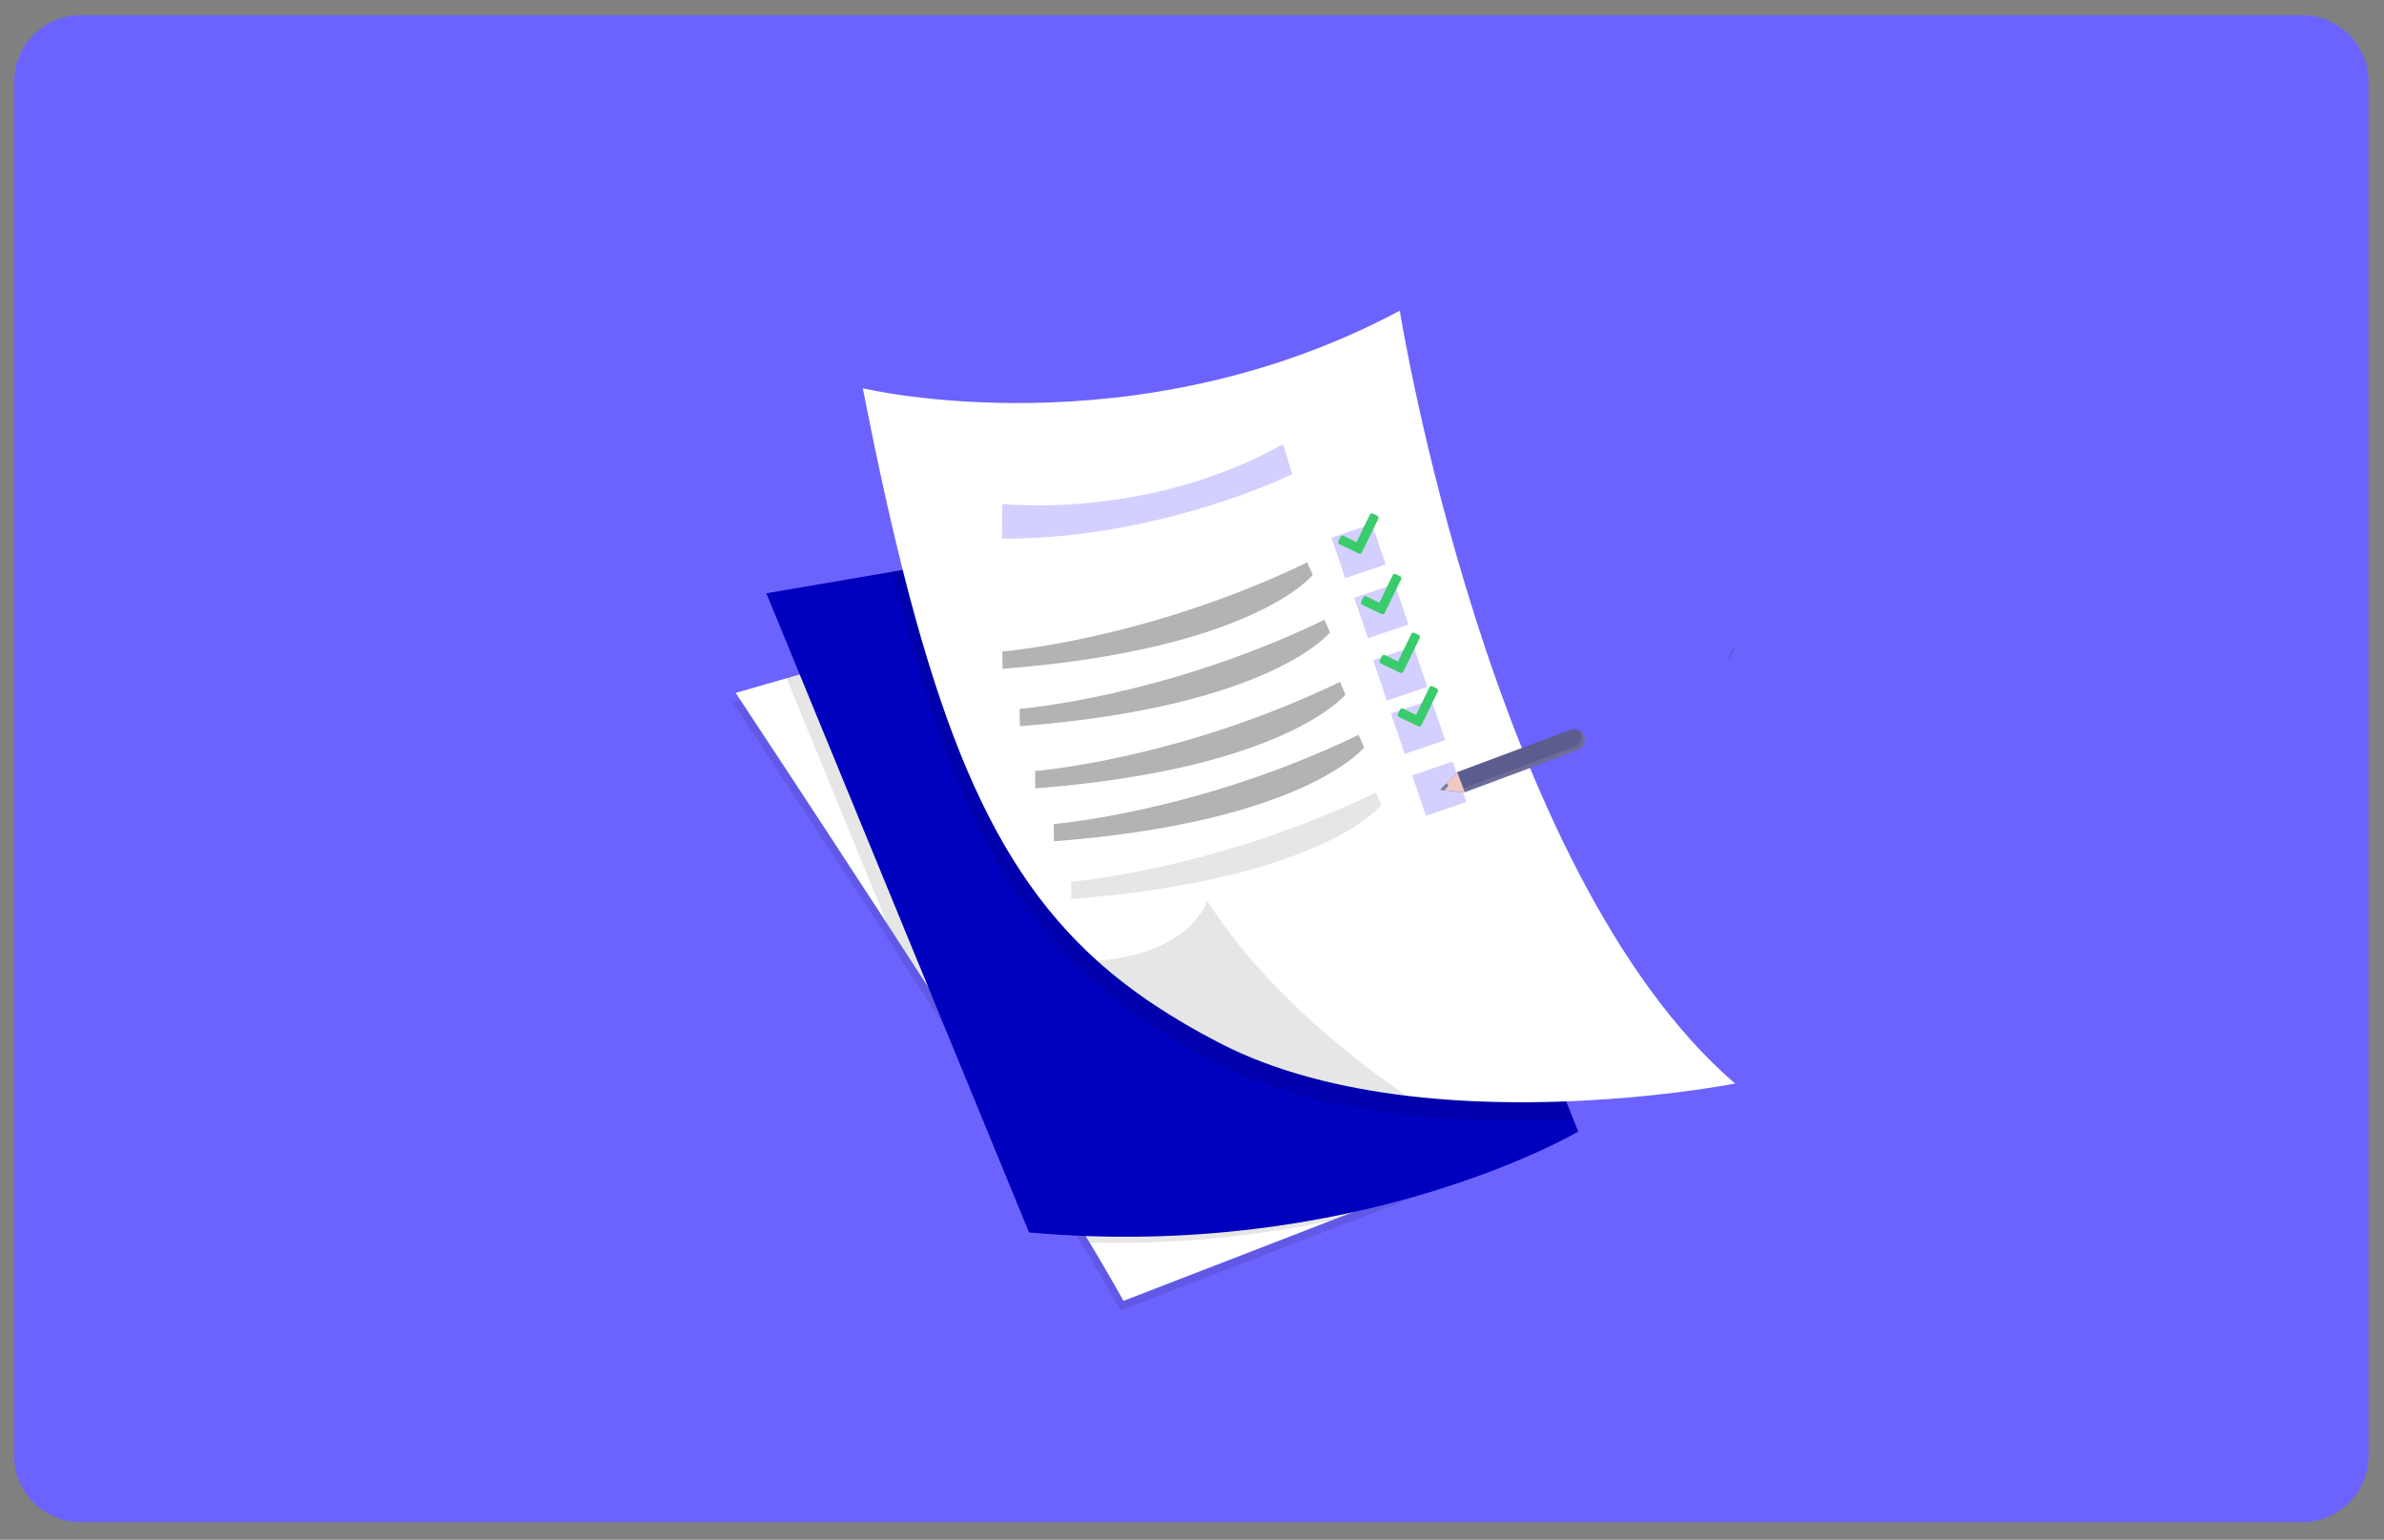 <?xml version="1.0" encoding="utf-8"?>
<!-- Generator: Adobe Illustrator 23.0.3, SVG Export Plug-In . SVG Version: 6.00 Build 0)  -->
<svg version="1.1" id="Layer_1" xmlns="http://www.w3.org/2000/svg" xmlns:xlink="http://www.w3.org/1999/xlink" x="0px" y="0px"
	 viewBox="0 0 909.3 587.3" style="enable-background:new 0 0 909.3 587.3;" xml:space="preserve">
<rect x="0" y="0" width="909.3" height="587.3" fill="#808080" stroke="none"/>
<style type="text/css">
	.st0{display:none;}
	.st1{display:inline;opacity:0.2;fill:#FF0000;stroke:#000000;stroke-miterlimit:10;enable-background:new    ;}
	.st2{display:inline;}
	.st3{fill:url(#SVGID_1_);}
	.st4{fill:#FFFFFF;}
	.st5{fill:#6C63FF;}
	.st6{fill:url(#SVGID_2_);}
	.st7{opacity:0.5;fill:#6C63FF;enable-background:new    ;}
	.st8{opacity:0.2;fill:#6C63FF;enable-background:new    ;}
	.st9{fill:#69F0AE;}
	.st10{display:inline;opacity:0.1;fill:#6C63FF;enable-background:new    ;}
	.st11{display:inline;fill:#C8CAD7;}
	.st12{display:inline;opacity:0.1;enable-background:new    ;}
	.st13{display:inline;fill:#474157;}
	.st14{display:inline;fill:#4C4C78;}
	.st15{display:inline;fill:#FFFFFF;}
	.st16{display:inline;fill:#EDEDF4;}
	.st17{display:inline;fill:#6C63FF;}
	.st18{display:inline;opacity:0.5;fill:#6C63FF;enable-background:new    ;}
	.st19{display:inline;opacity:0.5;fill:#DCE0ED;enable-background:new    ;}
	.st20{display:inline;opacity:0.5;}
	.st21{fill:#DCE0ED;}
	.st22{fill:#4C4C78;}
	.st23{opacity:0.5;fill:#DCE0ED;enable-background:new    ;}
	.st24{opacity:0.5;}
	.st25{opacity:0.1;enable-background:new    ;}
	.st26{fill:#0000BF;}
	.st27{opacity:0.3;fill:#6C63FF;enable-background:new    ;}
	.st28{opacity:0.3;enable-background:new    ;}
	.st29{fill:none;}
	.st30{opacity:0.1;}
	.st31{fill:#5C5C8E;}
	.st32{opacity:0.1;fill:#FFFFFF;enable-background:new    ;}
	.st33{fill:#EFC8C4;}
	.st34{fill:#727A9C;}
	.st35{fill:#3ACC6C;}
</style>
<g class="st0">
	<rect x="-16.3" y="-128.9" class="st1" width="1130" height="868.1"/>
	<g id="Layer_3" class="st2">
		
			<linearGradient id="SVGID_1_" gradientUnits="userSpaceOnUse" x1="534.6" y1="341.09" x2="534.6" y2="-158.41" gradientTransform="matrix(1 0 0 1 0 259.71)">
			<stop  offset="0" style="stop-color:#808080;stop-opacity:0.25"/>
			<stop  offset="0.54" style="stop-color:#808080;stop-opacity:0.12"/>
			<stop  offset="1" style="stop-color:#808080;stop-opacity:0.1"/>
		</linearGradient>
		<rect x="156.9" y="101.3" class="st3" width="755.4" height="499.5"/>
		<rect x="163.5" y="160.3" class="st4" width="740.3" height="425.4"/>
		<rect x="163.5" y="111.6" class="st5" width="740.3" height="48.7"/>
		
			<linearGradient id="SVGID_2_" gradientUnits="userSpaceOnUse" x1="534.6" y1="302.29" x2="534.6" y2="-68.81" gradientTransform="matrix(1 0 0 1 0 259.71)">
			<stop  offset="0" style="stop-color:#808080;stop-opacity:0.25"/>
			<stop  offset="0.54" style="stop-color:#808080;stop-opacity:0.12"/>
			<stop  offset="1" style="stop-color:#808080;stop-opacity:0.1"/>
		</linearGradient>
		<rect x="173.9" y="190.9" class="st6" width="721.4" height="371.1"/>
		<rect x="182.9" y="159" class="st7" width="86.8" height="69.4"/>
		<rect x="270.7" y="159" class="st4" width="86.8" height="69.4"/>
		<rect x="358.5" y="159" class="st8" width="86.8" height="69.4"/>
		<rect x="446.3" y="197.6" class="st4" width="86.8" height="69.4"/>
		<rect x="534.2" y="197.6" class="st4" width="86.8" height="69.4"/>
		<rect x="622" y="197.6" class="st7" width="86.8" height="69.4"/>
		<rect x="709.8" y="197.6" class="st4" width="86.8" height="69.4"/>
		<rect x="797.6" y="159" class="st8" width="86.8" height="69.4"/>
		<rect x="182.9" y="229.8" class="st8" width="86.8" height="69.4"/>
		<rect x="270.7" y="229.8" class="st8" width="86.8" height="69.4"/>
		<rect x="358.5" y="229.8" class="st4" width="86.8" height="69.4"/>
		<rect x="446.3" y="268.4" class="st7" width="86.8" height="69.4"/>
		<rect x="534.2" y="268.4" class="st4" width="86.8" height="69.4"/>
		<rect x="622" y="268.4" class="st8" width="86.8" height="69.4"/>
		<rect x="709.8" y="268.4" class="st7" width="86.8" height="69.4"/>
		<rect x="797.6" y="229.8" class="st4" width="86.8" height="69.4"/>
		<rect x="182.9" y="299.7" class="st4" width="86.8" height="69.4"/>
		<rect x="270.7" y="299.7" class="st4" width="86.8" height="69.4"/>
		<rect x="358.5" y="299.7" class="st8" width="86.8" height="69.4"/>
		<rect x="446.3" y="338.2" class="st4" width="86.8" height="69.4"/>
		<rect x="534.2" y="338.2" class="st8" width="86.8" height="69.4"/>
		<rect x="622" y="338.2" class="st4" width="86.8" height="69.4"/>
		<rect x="709.8" y="338.2" class="st4" width="86.8" height="69.4"/>
		<rect x="797.6" y="299.7" class="st8" width="86.8" height="69.4"/>
		<rect x="182.9" y="369.6" class="st4" width="86.8" height="69.4"/>
		<rect x="270.7" y="369.6" class="st7" width="86.8" height="69.4"/>
		<rect x="358.5" y="369.6" class="st7" width="86.8" height="69.4"/>
		<rect x="446.3" y="408.1" class="st4" width="86.8" height="69.4"/>
		<rect x="534.2" y="408.1" class="st4" width="86.8" height="69.4"/>
		<rect x="622" y="408.1" class="st7" width="86.8" height="69.4"/>
		<rect x="709.8" y="408.1" class="st4" width="86.8" height="69.4"/>
		<rect x="797.6" y="369.6" class="st7" width="86.8" height="69.4"/>
		<rect x="182.9" y="440.3" class="st7" width="86.8" height="69.4"/>
		<rect x="270.7" y="440.3" class="st8" width="86.8" height="69.4"/>
		<rect x="358.5" y="440.3" class="st4" width="86.8" height="69.4"/>
		<rect x="446.3" y="478.9" class="st7" width="86.8" height="69.4"/>
		<rect x="534.2" y="478.9" class="st8" width="86.8" height="69.4"/>
		<rect x="622" y="478.9" class="st4" width="86.8" height="69.4"/>
		<rect x="709.8" y="478.9" class="st8" width="86.8" height="69.4"/>
		<rect x="797.6" y="440.3" class="st4" width="86.8" height="69.4"/>
		<rect x="189.9" y="306.3" class="st9" width="26.5" height="26.5"/>
		<rect x="452.5" y="166.5" class="st9" width="26.5" height="26.5"/>
		<rect x="449.7" y="306.3" class="st9" width="26.5" height="26.5"/>
		<rect x="539.3" y="411.9" class="st9" width="26.5" height="26.5"/>
		<rect x="714" y="344.9" class="st9" width="26.5" height="26.5"/>
	</g>
</g>
<g id="cb7db7bb-371f-430c-ab8e-9f8547f8cfe6" class="st0">
	<title>dashboard</title>
	<ellipse class="st10" cx="492.8" cy="671.5" rx="290" ry="12.9"/>
	<path class="st11" d="M664.9,648.7v7.8H433.6v-6.3c39.4-14.6,59.4-58.3,44.9-97.7c-7-18.9-21.3-34.3-39.6-42.7h224.5
		c-38.2,17.5-54.9,62.6-37.5,100.7C633.7,627.6,647.6,641.2,664.9,648.7L664.9,648.7z"/>
	<path class="st12" d="M663.3,509.8c-20.9,9.6-36.3,28.1-42,50.4H480.9c-5.7-22.3-21.1-40.8-42-50.4L663.3,509.8L663.3,509.8z"/>
	<path class="st11" d="M168.8,469.9v43.9c0,24.2,17.7,43.9,39.6,43.9h680.4c21.9,0,39.6-19.7,39.6-43.9v-43.9H168.8L168.8,469.9z"/>
	<path class="st12" d="M664.9,648.7v7.8H433.6v-6.3c6.3-2.4,12.3-5.6,17.8-9.5h199.2C655.1,643.8,659.9,646.5,664.9,648.7z"/>
	<path class="st11" d="M366.7,643.1h365.1c5.2,0,9.5,4.3,9.5,9.5v4.2c0,5.2-4.3,9.5-9.5,9.5H366.7c-5.2,0-9.5-4.3-9.5-9.5v-4.2
		C357.2,647.4,361.5,643.1,366.7,643.1z"/>
	<path class="st13" d="M928.5-11.1c0-21.9-17.8-39.6-39.6-39.6H208.5c-21.9,0-39.6,17.7-39.7,39.6v489.6h759.7V-11.1z"/>
	<path class="st14" d="M907.8,6.6v420.7c0,10.8-8.7,19.5-19.5,19.5l0,0H209.1c-10.8,0-19.5-8.7-19.5-19.5l0,0V6.6
		c0-10.8,8.7-19.5,19.5-19.5h679.2C899-12.9,907.8-4.2,907.8,6.6L907.8,6.6z"/>
	<circle class="st15" cx="548.6" cy="-31.8" r="9.2"/>
	<circle class="st15" cx="548.6" cy="515.7" r="22.6"/>
	<path class="st15" d="M341.3-3.1v449.9H209.1c-10.8,0-19.5-8.7-19.5-19.5l0,0V6.6l0.7-2.6l1.9-7.1H341.3L341.3-3.1z"/>
	<polygon class="st14" points="358.3,3.9 358.3,44.4 189.6,44.4 189.6,6.6 190.3,3.9 	"/>
	<path class="st11" d="M907.8,6.6H189.6c0-10.8,8.7-19.5,19.5-19.5l0,0h679.2C899-12.9,907.8-4.2,907.8,6.6L907.8,6.6z"/>
	<circle class="st16" cx="209.1" cy="-3.1" r="4.9"/>
	<circle class="st16" cx="223.7" cy="-3.1" r="4.9"/>
	<circle class="st16" cx="238.3" cy="-3.1" r="4.9"/>
	<rect x="214.8" y="21.8" class="st17" width="101.3" height="9.3"/>
	<rect x="214.8" y="67.3" class="st18" width="101.3" height="9.3"/>
	<rect x="214.8" y="99.4" class="st18" width="101.3" height="9.3"/>
	<rect x="214.8" y="131.6" class="st18" width="101.3" height="9.3"/>
	<rect x="214.8" y="163.8" class="st18" width="101.3" height="9.3"/>
	<rect x="214.8" y="195.9" class="st18" width="101.3" height="9.3"/>
	<rect x="214.8" y="228.1" class="st18" width="101.3" height="9.3"/>
	<rect x="214.8" y="260.3" class="st18" width="101.3" height="9.3"/>
	<rect x="424.3" y="56.1" class="st19" width="449" height="1.5"/>
	<rect x="424.3" y="90.9" class="st19" width="449" height="1.5"/>
	<rect x="424.3" y="125.8" class="st19" width="449" height="1.5"/>
	<rect x="424.3" y="160.6" class="st19" width="449" height="1.5"/>
	<rect x="424.3" y="195.4" class="st19" width="449" height="1.5"/>
	<polygon class="st18" points="873.3,196.9 423.7,196.9 423.7,128.4 465,148.7 507.6,154.5 545.1,143.2 590.3,108.2 613,95.1 
		629.6,91.9 645.5,92.7 671.6,105.6 707.1,128.3 735,131.8 757.1,124.2 804,85.8 827.9,77.3 852.9,81.2 873.3,93 	"/>
	<path class="st17" d="M502.1,154.5c-40.5,0-77.9-24.8-78.4-25.1l1.1-1.7c0.6,0.4,58.2,38.5,107.1,19.4
		c17.9-6.9,30.5-17.8,42.9-28.2c12.8-10.9,25-21.3,41.5-25.7c19-5.1,39.7-0.5,55.4,12.4c13.4,11,40.2,28.8,68.5,23.5
		c14.4-2.7,26.6-13.2,39.5-24.4c24.6-21.4,50.2-43.5,94.3-11.8l-1.2,1.6C830,63.7,805,85.3,781,106.2c-13.1,11.3-25.4,22-40.4,24.9
		c-29.1,5.5-56.4-12.6-70.2-23.9c-15.2-12.5-35.3-17-53.6-12c-16.1,4.4-28,14.5-40.7,25.3c-12.4,10.6-25.3,21.5-43.4,28.6
		C522.9,152.8,512.5,154.6,502.1,154.5z"/>
	<circle class="st17" cx="640.3" cy="91.7" r="11.1"/>
	<g class="st20">
		<rect x="464" y="274.9" class="st21" width="66" height="14"/>
		<rect x="615.5" y="274.9" class="st21" width="66" height="14"/>
		<rect x="767.1" y="274.9" class="st21" width="66" height="14"/>
	</g>
	<path class="st17" d="M459.3,372.7c0-20.4,16.6-36.1,37.1-36.1h0.3v-9.3h-0.3c-25.6,0-46.4,19.9-46.4,45.4
		c0,13.4,5.8,26.1,15.9,34.9l6.6-6.6C464.1,394,459.3,383.6,459.3,372.7z"/>
	<path class="st18" d="M497.6,327.3v9.3c20.5,0.1,37,16.8,36.8,37.3c-0.1,20.5-16.8,37-37.3,36.8c-8.7-0.1-17.1-3.2-23.7-8.8
		l-6.6,6.6c19.3,16.9,48.6,14.9,65.4-4.4c16.9-19.3,14.9-48.6-4.4-65.4C519.4,331.4,508.7,327.4,497.6,327.3L497.6,327.3z"/>
	<path class="st18" d="M801.6,336.1c20.4,0,36.1,16.6,36.1,37.1c0,0.1,0,0.2,0,0.3h9.3c0-0.1,0-0.2,0-0.3
		c0-25.6-19.9-46.4-45.4-46.4c-13.4,0-26.1,5.8-34.9,15.9l6.6,6.6C780.3,340.9,790.7,336.1,801.6,336.1z"/>
	<path class="st17" d="M847,374.4h-9.3c-0.1,20.5-16.8,37-37.3,36.8c-20.5-0.1-37-16.8-36.8-37.3c0.1-8.7,3.2-17.1,8.8-23.7
		l-6.6-6.6c-16.9,19.3-14.9,48.6,4.4,65.4c19.3,16.9,48.6,14.9,65.4-4.4C842.9,396.3,847,385.5,847,374.4L847,374.4z"/>
	<path class="st18" d="M666.8,330l-1.8,9.3c13.6,5.5,22.3,18.8,22.3,34.4c0,20.5-16.6,37.1-37.1,37.1s-37.1-16.6-37.1-37.1
		c0-14.7,8.7-28.1,22.2-34l-4.1-8.3c-23.3,10.5-33.8,38-23.2,61.3c10.5,23.3,38,33.8,61.3,23.2c16.6-7.5,27.3-24,27.3-42.2
		C696.6,353.6,684.7,336.5,666.8,330z"/>
	<path class="st17" d="M651.4,336c4.4,0,8.8,0.9,12.9,2.7l1.8-9.3c-4.7-1.8-9.7-2.7-14.8-2.7c-6.6,0-13,1.4-19,4.1l4.2,8.3
		C641.2,337.1,646.3,336,651.4,336z"/>
</g>
<g id="Layer_3_2_" class="st0">
	<g id="cb7db7bb-371f-430c-ab8e-9f8547f8cfe6_1_" class="st2">
		<title>dashboard</title>
		<path class="st22" d="M903.4,30.2v526c0,13.5-10.9,24.4-24.4,24.4l0,0H29.8c-13.5,0-24.4-10.9-24.4-24.4l0,0v-526
			c0-13.5,10.9-24.4,24.4-24.4H879C892.4,5.8,903.4,16.7,903.4,30.2L903.4,30.2z"/>
		<path class="st4" d="M195.1,43.1v537.5H29.8c-13.5,0-24.4-10.4-24.4-23.3l0,0V54.7l0.9-3.1l2.4-8.5L195.1,43.1L195.1,43.1z"/>
		<polygon class="st22" points="196.7,41.8 196.7,92.4 5.4,92.4 5.4,45.1 6.2,41.8 		"/>
		<rect x="36.9" y="61.3" class="st5" width="126.7" height="11.6"/>
		<rect x="36.9" y="106.1" class="st7" width="126.7" height="11.6"/>
		<rect x="36.9" y="146.2" class="st7" width="126.7" height="11.6"/>
		<rect x="36.9" y="186.5" class="st7" width="126.7" height="11.6"/>
		<rect x="36.9" y="226.8" class="st7" width="126.7" height="11.6"/>
		<rect x="36.9" y="266.9" class="st7" width="126.7" height="11.6"/>
		<rect x="36.9" y="307.2" class="st7" width="126.7" height="11.6"/>
		<rect x="36.9" y="347.4" class="st7" width="126.7" height="11.6"/>
		<rect x="298.9" y="92.1" class="st23" width="561.4" height="1.9"/>
		<rect x="298.9" y="135.6" class="st23" width="561.4" height="1.9"/>
		<rect x="298.9" y="179.3" class="st23" width="561.4" height="1.9"/>
		<rect x="298.9" y="222.8" class="st23" width="561.4" height="1.9"/>
		<rect x="298.9" y="266.3" class="st23" width="561.4" height="1.9"/>
		<polygon class="st7" points="860.3,268.1 298.1,268.1 298.1,182.5 349.8,207.9 403,215.1 449.9,201 506.4,157.2 534.8,140.9 
			555.6,136.9 575.5,137.9 608.1,154 652.5,182.4 687.4,186.8 715,177.3 773.6,129.2 803.5,118.6 834.8,123.5 860.3,138.2 		"/>
		<path class="st5" d="M396.2,215.1c-50.6,0-97.4-31-98-31.4l1.4-2.1c0.8,0.5,72.8,48.1,133.9,24.3c22.4-8.6,38.1-22.3,53.6-35.3
			c16-13.6,31.3-26.6,51.9-32.1c23.8-6.4,49.6-0.6,69.3,15.5c16.8,13.8,50.3,36,85.6,29.4c18-3.4,33.3-16.5,49.4-30.5
			c30.8-26.8,62.8-54.4,117.9-14.8l-1.5,2c-53.5-38.5-84.8-11.5-114.8,14.6c-16.4,14.1-31.8,27.5-50.5,31.1
			c-36.4,6.9-70.5-15.8-87.8-29.9c-19-15.6-44.1-21.3-67-15c-20.1,5.5-35,18.1-50.9,31.6c-15.5,13.3-31.6,26.9-54.3,35.8
			C422.2,213,409.2,215.3,396.2,215.1z"/>
		<circle class="st5" cx="569" cy="136.6" r="13.9"/>
		<g class="st24">
			<rect x="348.5" y="365.7" class="st21" width="82.5" height="17.5"/>
			<rect x="537.9" y="365.7" class="st21" width="82.5" height="17.5"/>
			<rect x="727.5" y="365.7" class="st21" width="82.5" height="17.5"/>
		</g>
		<path class="st5" d="M342.6,488c0-25.5,20.8-45.1,46.4-45.1h0.4v-11.6H389c-32,0-58,24.9-58,56.8c0,16.8,7.3,32.6,19.9,43.6
			l8.3-8.3C348.6,514.6,342.6,501.6,342.6,488z"/>
		<path class="st7" d="M390.5,431.2v11.6c25.6,0.1,46.3,21,46,46.6c-0.1,25.6-21,46.3-46.6,46c-10.9-0.1-21.4-4-29.6-11l-8.3,8.3
			c24.1,21.1,60.8,18.6,81.8-5.5c21.1-24.1,18.6-60.8-5.5-81.8C417.8,436.3,404.4,431.3,390.5,431.2L390.5,431.2z"/>
		<path class="st7" d="M770.6,442.2c25.5,0,45.1,20.8,45.1,46.4c0,0.1,0,0.3,0,0.4h11.6c0-0.1,0-0.3,0-0.4c0-32-24.9-58-56.8-58
			c-16.8,0-32.6,7.3-43.6,19.9l8.3,8.3C744,448.2,757,442.2,770.6,442.2z"/>
		<path class="st5" d="M827.4,490.1h-11.6c-0.1,25.6-21,46.3-46.6,46c-25.6-0.1-46.3-21-46-46.6c0.1-10.9,4-21.4,11-29.6l-8.3-8.3
			c-21.1,24.1-18.6,60.8,5.5,81.8c24.1,21.1,60.8,18.6,81.8-5.5C822.3,517.5,827.4,504,827.4,490.1L827.4,490.1z"/>
		<path class="st7" d="M602.1,434.6l-2.3,11.6c17,6.9,27.9,23.5,27.9,43c0,25.6-20.8,46.4-46.4,46.4s-46.4-20.8-46.4-46.4
			c0-18.4,10.9-35.1,27.8-42.5l-5.1-10.4c-29.1,13.1-42.3,47.5-29,76.6c13.1,29.1,47.5,42.3,76.6,29c20.8-9.4,34.1-30,34.1-52.8
			C639.3,464.1,624.5,442.7,602.1,434.6z"/>
		<path class="st5" d="M582.8,442.1c5.5,0,11,1.1,16.1,3.4l2.3-11.6c-5.9-2.3-12.1-3.4-18.5-3.4c-8.3,0-16.3,1.8-23.8,5.1l5.3,10.4
			C570.1,443.4,576.5,442.1,582.8,442.1z"/>
	</g>
</g>
<path class="st5" d="M878.1,580.6H30.7c-13.9,0-25.3-11.4-25.3-25.3V31.1c0-13.9,11.4-25.3,25.3-25.3h847.4
	c13.9,0,25.3,11.4,25.3,25.3v524.2C903.4,569.2,892,580.6,878.1,580.6z"/>
<g id="Layer_3_1_">
	<g>
		<title>dashboard</title>
		<title>calendar</title>
		<path class="st5" d="M313.9,311.9c0,0,5.6-4,11.4-1.5c0,0-1.6,3.4-8.8,3.4L313.9,311.9z"/>
		<path class="st25" d="M560.6,448.4l-54.1,20.9l-79.1,30.6c-3-5.5-7.4-13.1-12.8-22.1c-18.7-31-49.7-79.3-77.3-121.7
			c-31.1-47.8-57.8-88.1-57.8-88.1l19.4-5.6l158.1-46L560.6,448.4z"/>
		<path class="st4" d="M561.7,444.7l-54.1,20.9l-79.1,30.6c-3-5.5-7.4-13.1-12.8-22.1c-18.7-31-49.7-79.3-77.3-121.7
			c-31.1-47.8-57.8-88.1-57.8-88.1l19.4-5.6l158.2-45.9L561.7,444.7z"/>
		<path class="st25" d="M561.7,444.7l-54.1,20.9c-30.2,6.3-61.1,9.1-91.9,8.4c-18.7-31-49.7-79.3-77.3-121.7l-38.5-93.8l158.3-45.9
			L561.7,444.7z"/>
		<path class="st26" d="M602,431.6c0,0-84.1,49.7-209.5,38.5L292.3,226.3l47.9-8.2L506,189.6L600.1,427L602,431.6z"/>
		<path class="st25" d="M600.1,426.9c-19.8,1-42.7,0.9-65.8-1.9c-24.9-2.9-50-9-71.5-20.1c-18-9.3-33.3-19.3-46.8-31.4
			c-34.9-31.3-56.4-76.2-75.8-155.6L506,189.5L600.1,426.9z"/>
		<path class="st4" d="M661.8,413.3c0,0-62,12.2-125,4.7c-24.9-3-50-9-71.5-20.1c-18-9.3-33.3-19.3-46.8-31.4
			c-43.2-38.9-65.9-98.3-89.4-218.4c0,0,103,24.8,204.8-29.6C533.9,118.5,568.2,332.8,661.8,413.3z"/>
		<path class="st25" d="M536.7,418c-24.9-3-50-9-71.5-20.1c-18-9.3-33.3-19.3-46.8-31.4c36.7-3,42-23,42-23
			C487.7,386.7,536.7,418,536.7,418z"/>
		<path class="st27" d="M382.3,192.2c0,0,55.3,6.3,107.1-22.8l3.5,11.4c0,0-49.5,24.7-110.7,24.7L382.3,192.2L382.3,192.2z"/>
		<path class="st28" d="M382.3,248.5c0,0,55-4.4,116.3-34l2.1,4.8c0,0-22.5,28.4-118.3,35.8L382.3,248.5L382.3,248.5z"/>
		<path class="st28" d="M388.9,270.4c0,0,55-4.4,116.3-34l2.1,4.8c0,0-22.5,28.4-118.3,35.8L388.9,270.4L388.9,270.4z"/>
		<path class="st28" d="M394.8,294.1c0,0,55-4.4,116.3-34l2.1,4.8c0,0-22.6,28.4-118.3,35.8L394.8,294.1L394.8,294.1z"/>
		<path class="st28" d="M401.9,314.3c0,0,55-4.4,116.3-34l2.1,4.8c0,0-22.5,28.4-118.3,35.8L401.9,314.3L401.9,314.3z"/>
		<path class="st25" d="M408.5,336.3c0,0,55-4.4,116.3-34l2.1,4.8c0,0-22.5,28.4-118.3,35.8L408.5,336.3L408.5,336.3z"/>
		
			<rect x="509.9" y="201.8" transform="matrix(0.947 -0.322 0.322 0.947 -40.017 178.173)" class="st27" width="16.3" height="16.3"/>
		
			<rect x="518.6" y="224.7" transform="matrix(0.947 -0.322 0.322 0.947 -46.939 182.2)" class="st27" width="16.3" height="16.3"/>
		
			<rect x="532.6" y="268.8" transform="matrix(0.947 -0.322 0.322 0.947 -60.407 189.069)" class="st27" width="16.3" height="16.3"/>
		
			<rect x="540.7" y="292.4" transform="matrix(0.947 -0.322 0.322 0.947 -67.579 192.93)" class="st27" width="16.3" height="16.3"/>
		
			<rect x="525.8" y="248.5" transform="matrix(0.947 -0.322 0.322 0.947 -54.22 185.789)" class="st27" width="16.3" height="16.3"/>
		<path class="st29" d="M678.8,353.6"/>
		<g class="st30">
			<path d="M661.5,247c0-0.2-0.1-0.4-0.1-0.6c-0.8,1.3-1.9,2.5-1.9,4.1c0,0.3,0,0.7,0.1,1C660.5,250,661.6,248.7,661.5,247z"/>
		</g>
		<path class="st31" d="M555.8,294.5l43.2-16.1c2.1-0.8,4.5,0.3,5.3,2.4l0,0l0,0c0.8,2.1-0.3,4.5-2.4,5.3l0,0l-43.2,16.1l-9.3-0.9
			L555.8,294.5z"/>
		<path class="st32" d="M603,279.5L603,279.5c0.8,2.1-0.3,4.5-2.4,5.3l-43.2,16.1l-6.9-0.7l-1,1.1l9.3,0.9l43.2-16.1
			c2.1-0.8,3.2-3.2,2.4-5.3l0,0l0,0c-0.3-0.8-0.9-1.5-1.7-2.1C602.7,279,602.8,279.2,603,279.5z"/>
		<polygon class="st33" points="555.8,294.5 558.7,302.2 551.1,301.4 549.4,301.3 551.7,298.8 		"/>
		<path class="st34" d="M551.7,298.8c0.2,0.1,0.3,0.3,0.5,0.5c0.1,0.3,0.1,0.5,0,0.8c-0.1,0.1-0.3,0.2-0.5,0.3
			c-0.4,0.3-0.6,0.6-0.6,1l-1.7-0.2L551.7,298.8z"/>
		<path class="st35" d="M518.2,211.1l-7.3-3.5c-0.5-0.2-0.6-0.7-0.4-1.2l0,0l0.8-1.6c0.2-0.5,0.7-0.6,1.2-0.4l0,0l4.9,2.4l5.1-10.5
			c0.2-0.5,0.7-0.6,1.2-0.4l1.6,0.8c0.5,0.2,0.6,0.7,0.4,1.2l0,0l-6.3,12.9C519.1,211.2,518.5,211.4,518.2,211.1L518.2,211.1z"/>
		<path class="st35" d="M534,256.6l-7.3-3.5c-0.5-0.2-0.6-0.7-0.4-1.2l0,0l0.8-1.6c0.2-0.5,0.8-0.6,1.2-0.4l4.9,2.4l5.1-10.5
			c0.2-0.5,0.7-0.6,1.2-0.4l1.6,0.8c0.5,0.2,0.6,0.7,0.4,1.2l0,0l-6.3,12.9C535,256.6,534.4,256.8,534,256.6L534,256.6z"/>
		<path class="st35" d="M526.9,234.2l-7.3-3.5c-0.5-0.2-0.6-0.7-0.4-1.2l0.8-1.6c0.2-0.5,0.7-0.6,1.2-0.4l0,0l4.9,2.4l5.1-10.5
			c0.2-0.5,0.7-0.6,1.2-0.4l0,0l1.6,0.8c0.5,0.2,0.6,0.8,0.4,1.2l-6.3,12.9C527.9,234.2,527.4,234.4,526.9,234.2L526.9,234.2
			L526.9,234.2z"/>
		<path class="st35" d="M540.9,277l-7.3-3.5c-0.5-0.2-0.6-0.7-0.4-1.2l0,0l0.8-1.6c0.2-0.5,0.7-0.6,1.2-0.4l0,0l4.9,2.4l5.1-10.5
			c0.2-0.5,0.8-0.6,1.2-0.4l1.6,0.8c0.5,0.2,0.6,0.7,0.4,1.2l0,0l-6.3,12.9C541.9,277.1,541.4,277.3,540.9,277z"/>
	</g>
</g>
</svg>
